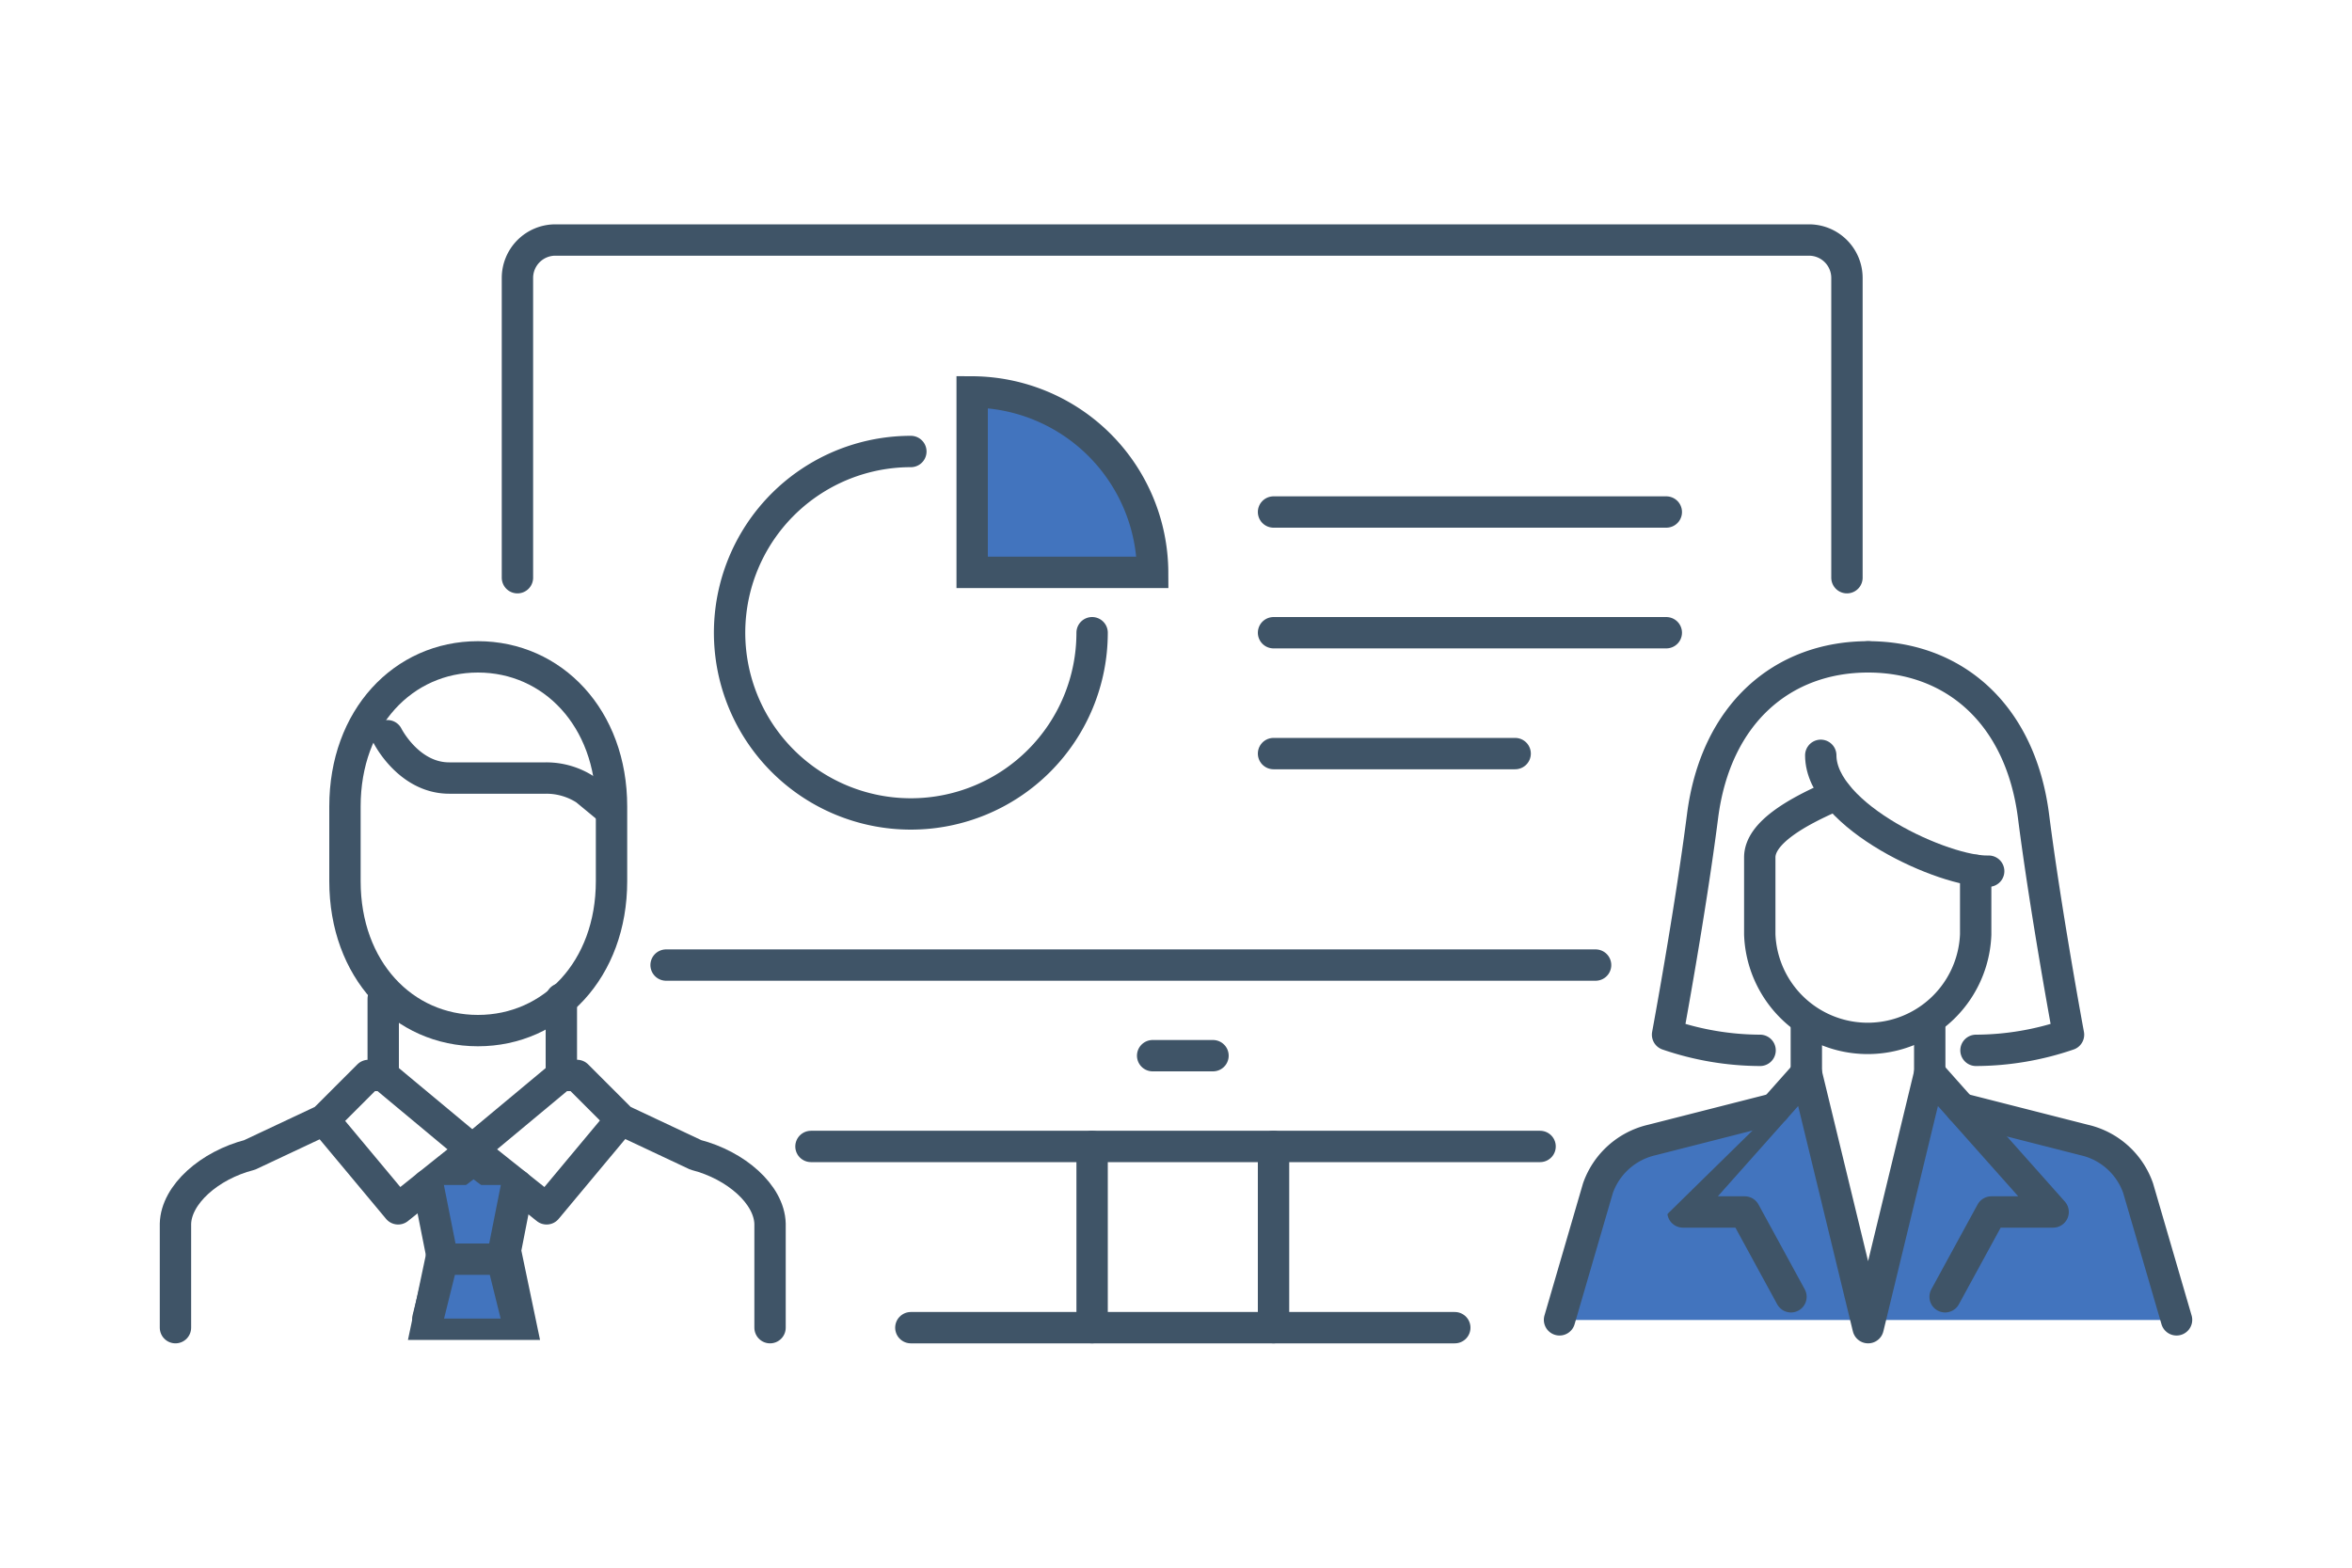 <svg id="レイヤー_1" data-name="レイヤー 1" xmlns="http://www.w3.org/2000/svg" viewBox="0 0 150 100"><defs><style>.cls-1,.cls-2,.cls-4{fill:none;}.cls-2,.cls-3,.cls-4,.cls-6,.cls-7{stroke:#3f5467;stroke-width:2px;}.cls-2,.cls-3,.cls-4,.cls-6{stroke-linecap:round;}.cls-2,.cls-6{stroke-linejoin:round;}.cls-3,.cls-5,.cls-6,.cls-7{fill:#4274be;}.cls-3,.cls-4,.cls-7{stroke-miterlimit:10;}</style></defs><rect class="cls-1" width="150" height="100"/><path class="cls-2" d="M33,36.85V17.73a2.42,2.42,0,0,1,2.42-2.42h79.95a2.42,2.42,0,0,1,2.42,2.42V36.85"/><line class="cls-2" x1="98.22" y1="73.13" x2="51.72" y2="73.13"/><line class="cls-2" x1="69.65" y1="84.69" x2="69.65" y2="73.13"/><line class="cls-2" x1="81.22" y1="73.13" x2="81.22" y2="84.69"/><line class="cls-2" x1="58.09" y1="84.69" x2="92.78" y2="84.69"/><line class="cls-2" x1="42.48" y1="61.56" x2="101.76" y2="61.56"/><line class="cls-2" x1="73.51" y1="67.34" x2="77.36" y2="67.34"/><path class="cls-3" d="M62,25V36.51H73.51A11.56,11.56,0,0,0,62,25Z"/><path class="cls-4" d="M69.65,40.36A11.56,11.56,0,1,1,58.09,28.8"/><line class="cls-4" x1="81.22" y1="32.66" x2="106.27" y2="32.66"/><line class="cls-4" x1="81.22" y1="40.36" x2="106.27" y2="40.36"/><line class="cls-4" x1="81.22" y1="48.07" x2="96.63" y2="48.07"/><path class="cls-5" d="M138.81,84.2H99.14s2.72-9.59,4.76-10.68c3.6-1.92,11.95-3.8,11.95-3.8l3.4,14.4,3.94-14.4s7.6,2.31,11.54,3.94C137,74.61,138.81,84.2,138.81,84.2Z"/><line class="cls-2" x1="115.2" y1="65.26" x2="115.2" y2="68.46"/><path class="cls-2" d="M116.12,48.18c0,3.9,7.93,7.49,10.71,7.39"/><path class="cls-2" d="M119.14,41.9c-5.44,0-9.72,3.6-10.56,10.17-.79,6.18-2.23,13.93-2.23,13.93a18.36,18.36,0,0,0,5.9,1"/><path class="cls-2" d="M119.14,41.9c5.43,0,9.71,3.6,10.55,10.17.79,6.18,2.23,13.93,2.23,13.93a18.36,18.36,0,0,1-5.9,1"/><path class="cls-2" d="M126,55.52v4.09a6.89,6.89,0,0,1-13.77,0V54.69c0-1.56,2.34-2.91,4.9-4"/><polyline class="cls-6" points="114.22 82.72 111.27 77.31 107.33 77.31 115.2 68.46 119.14 84.69 123.07 68.46 130.94 77.31 127 77.31 124.05 82.72"/><path class="cls-6" d="M113.19,70.72l-7.85,2a4.78,4.78,0,0,0-3.43,3.07l-2.45,8.4"/><line class="cls-2" x1="123.07" y1="65.26" x2="123.07" y2="68.46"/><path class="cls-2" d="M125.08,70.72l7.85,2a4.76,4.76,0,0,1,3.43,3.07l2.45,8.4"/><polygon class="cls-7" points="33.21 84.47 27.25 84.47 28.23 79.81 27.49 76.05 30.19 73.97 32.96 76.05 32.23 79.78 33.21 84.47"/><path class="cls-2" d="M38.89,51.65l-1.55-1.28a4.58,4.58,0,0,0-2.52-.74H28.65c-2.59,0-3.94-2.7-3.94-2.7"/><path class="cls-2" d="M24.44,63.71V68.6H23.5l-2.84,2.84-4.74,2.23c-2.56.66-4.68,2.52-4.73,4.39v6.63"/><line class="cls-2" x1="24.44" y1="68.6" x2="30.12" y2="73.33"/><polyline class="cls-2" points="30.12 73.33 25.39 77.11 20.66 71.44"/><path class="cls-2" d="M35.8,63.71V68.6h1l2.84,2.84,4.74,2.23c2.56.66,4.68,2.52,4.73,4.39v6.63"/><line class="cls-2" x1="35.8" y1="68.6" x2="30.12" y2="73.33"/><polyline class="cls-2" points="30.12 73.33 34.86 77.11 39.59 71.44"/><polyline class="cls-6" points="32.96 75.59 32.02 80.32 28.23 80.32 27.29 75.59"/><polyline class="cls-6" points="32.96 84.11 32.02 80.32 28.23 80.32 27.29 84.11"/><path class="cls-2" d="M30.48,65.74c4.76,0,8.52-3.89,8.52-9.53V51.44c0-5.64-3.76-9.54-8.52-9.54S22,45.8,22,51.44v4.77C22,61.85,25.72,65.74,30.48,65.74Z"/></svg>